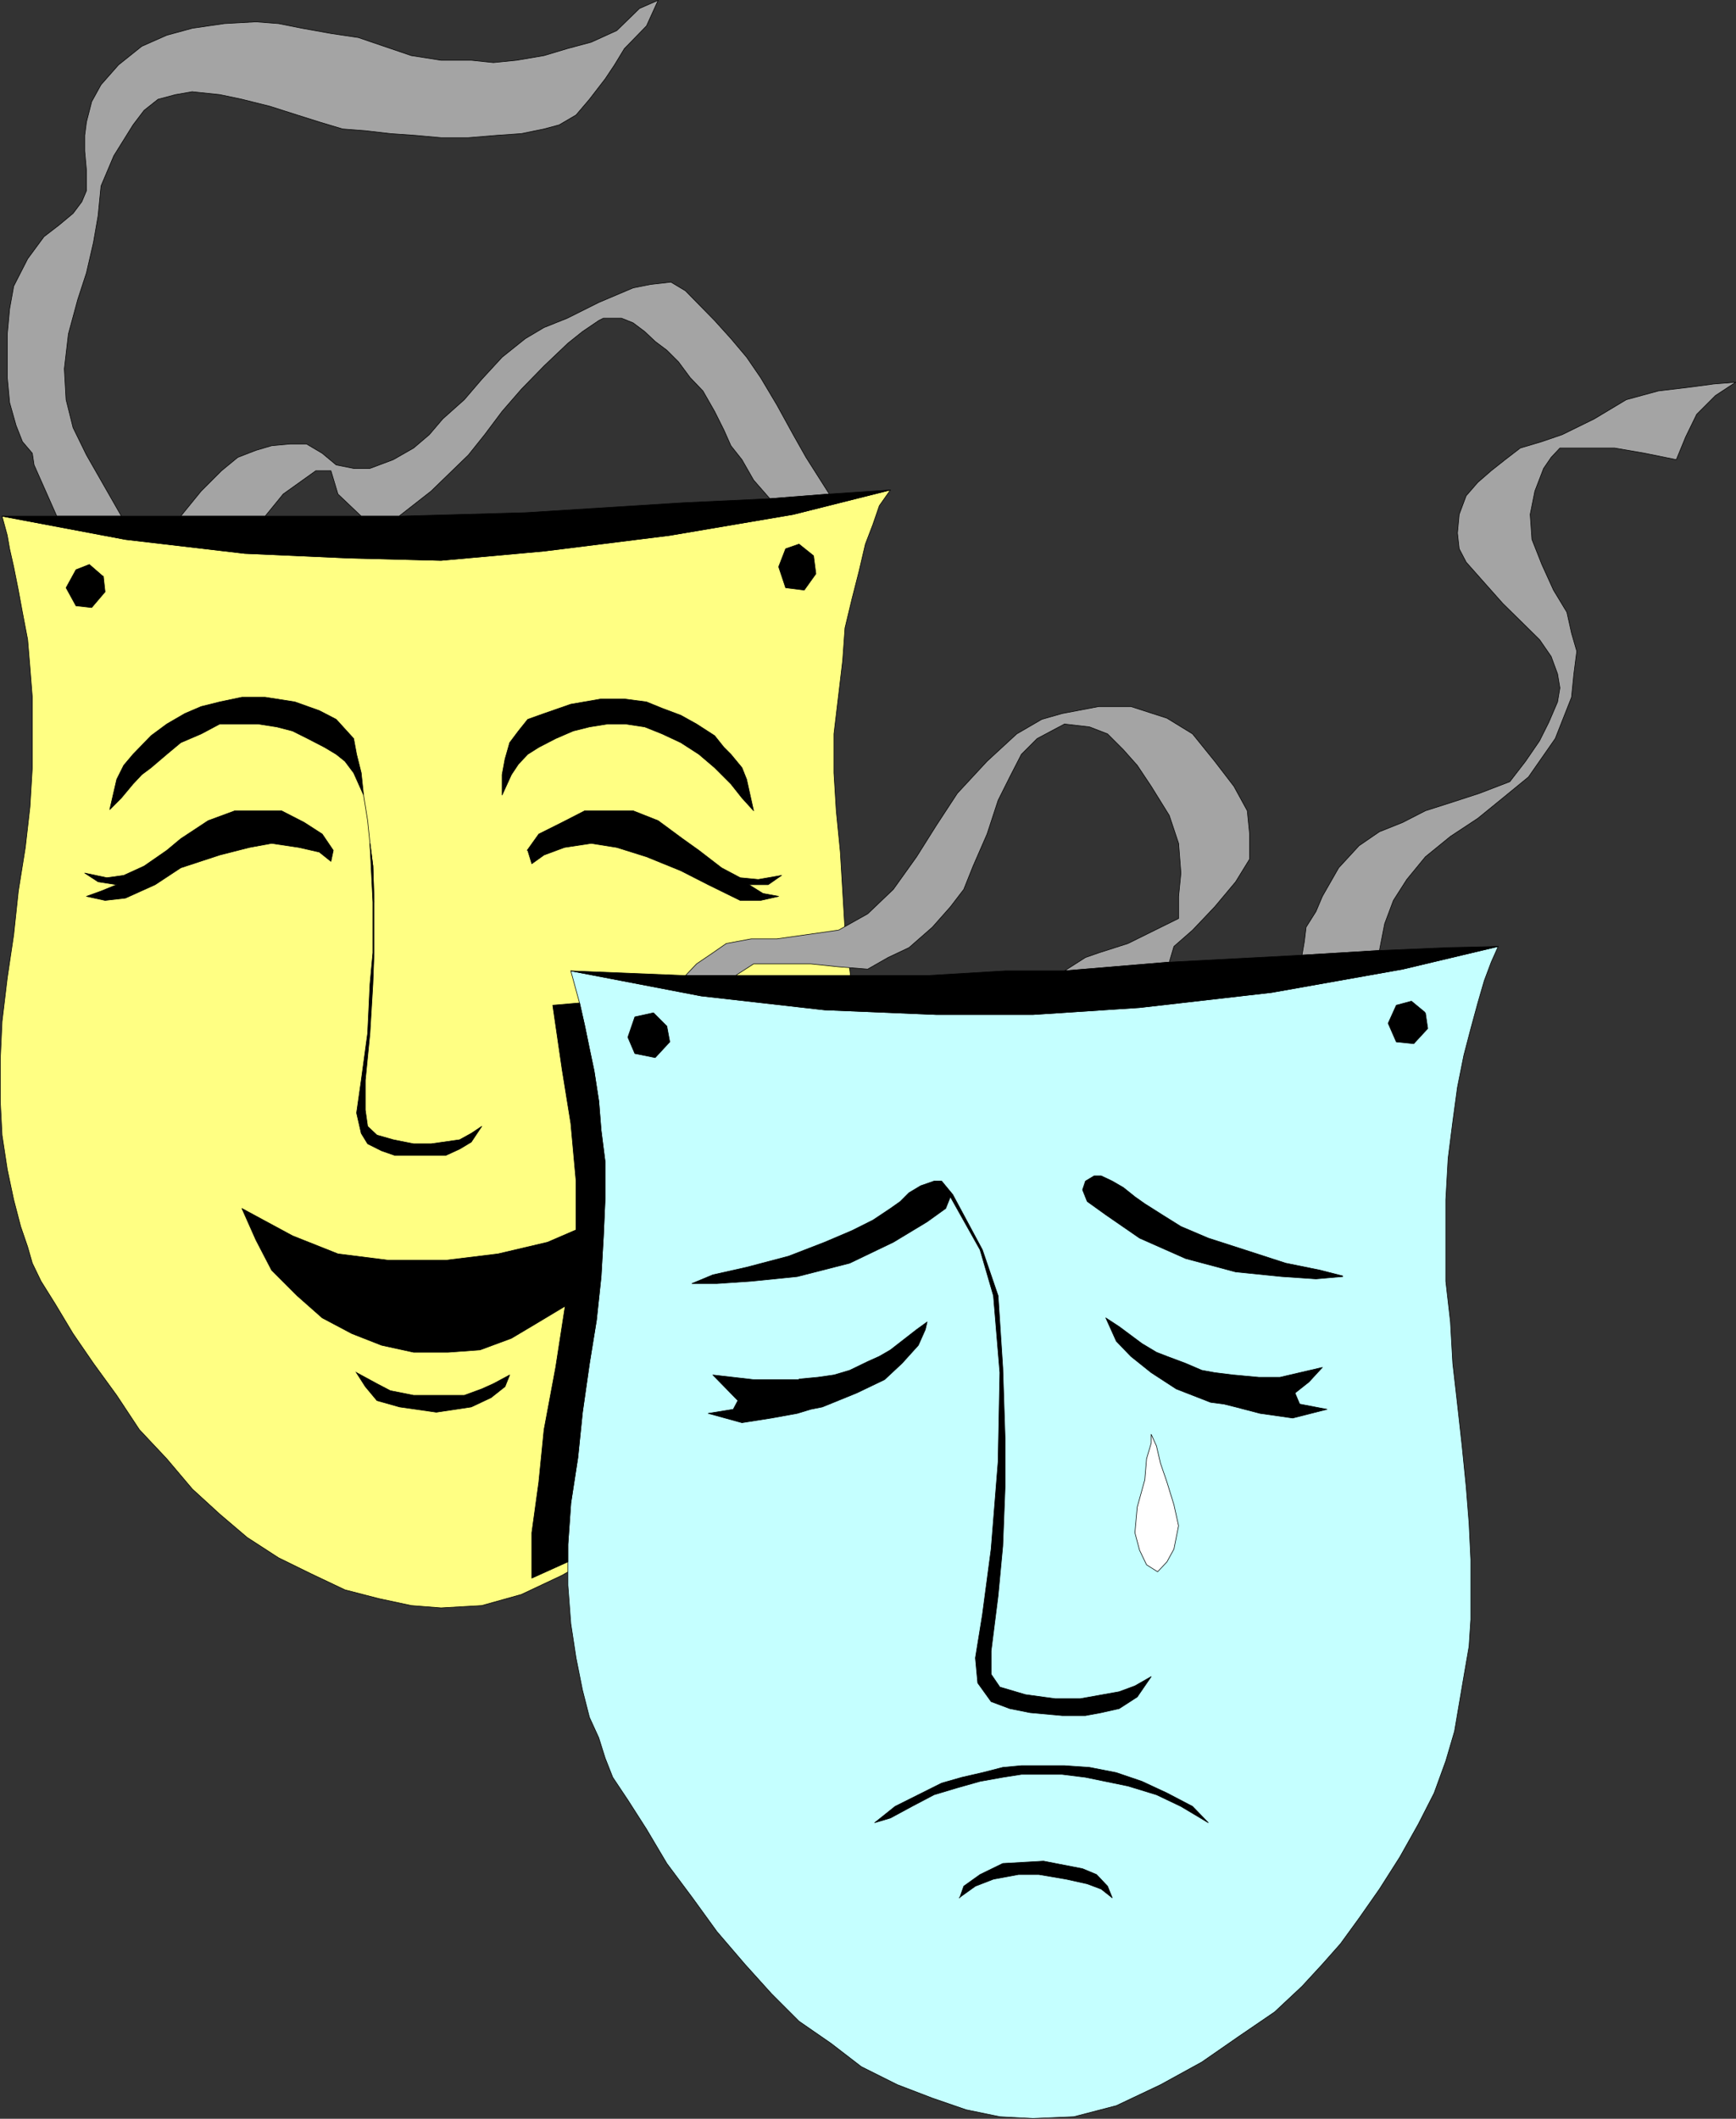<?xml version="1.0" encoding="UTF-8" standalone="no"?>
<svg
   version="1.0"
   width="127.499mm"
   height="155.583mm"
   id="svg54"
   sodipodi:docname="Masks 06.wmf"
   xmlns:inkscape="http://www.inkscape.org/namespaces/inkscape"
   xmlns:sodipodi="http://sodipodi.sourceforge.net/DTD/sodipodi-0.dtd"
   xmlns="http://www.w3.org/2000/svg"
   xmlns:svg="http://www.w3.org/2000/svg">
  <rect width="100%" height="100%" fill="#333333" stroke="none"/>
  <sodipodi:namedview
     id="namedview54"
     pagecolor="#ffffff"
     bordercolor="#000000"
     borderopacity="0.25"
     inkscape:showpageshadow="2"
     inkscape:pageopacity="0.0"
     inkscape:pagecheckerboard="0"
     inkscape:deskcolor="#d1d1d1"
     inkscape:document-units="mm" />
  <defs
     id="defs1">
    <pattern
       id="WMFhbasepattern"
       patternUnits="userSpaceOnUse"
       width="6"
       height="6"
       x="0"
       y="0" />
  </defs>
  <path
     style="fill:#ffff83;fill-opacity:1;fill-rule:evenodd;stroke:none"
     d="m 0.566,143.251 1.454,5.333 0.646,3.717 1.131,5.009 1.293,6.464 1.131,6.14 1.454,7.595 0.646,7.756 0.646,8.241 v 19.553 L 8.322,223.884 7.03,235.196 5.09,247.315 3.798,259.435 2.02,271.392 0.566,283.512 0.081,294.015 v 11.635 l 0.485,9.372 1.454,9.534 1.778,8.403 1.939,7.433 1.939,5.656 1.293,4.525 2.424,5.009 4.04,6.464 4.848,8.08 5.656,8.241 6.464,8.888 6.302,9.534 7.595,8.08 7.11,8.403 7.595,6.948 7.595,6.464 8.726,5.656 8.888,4.363 9.534,4.525 9.373,2.424 9.049,1.939 8.242,0.646 11.312,-0.646 10.989,-3.07 11.312,-5.332 10.827,-6.14 10.665,-7.11 8.726,-6.302 7.11,-6.302 5.656,-5.656 5.171,-5.656 5.01,-7.11 5.01,-7.433 5.171,-8.403 4.363,-8.08 4.525,-8.888 3.232,-8.403 2.424,-8.08 1.939,-6.948 1.293,-7.595 0.646,-6.948 0.646,-7.595 0.646,-7.756 v -8.726 l -1.293,-8.888 -0.646,-10.18 -1.293,-10.019 -1.293,-10.827 -0.646,-10.827 -0.646,-10.827 -1.131,-11.473 -0.646,-10.503 v -10.827 l 1.293,-10.827 1.131,-9.534 0.646,-9.049 1.939,-8.08 1.939,-7.595 1.778,-7.595 2.101,-5.494 1.778,-5.171 3.07,-4.363 -26.987,6.787 -34.259,5.817 -34.905,4.363 -28.603,2.585 -25.371,-0.646 -29.088,-1.293 -33.128,-3.878 z"
     id="path1" />
  <path
     style="fill:none;stroke:#000000;stroke-width:0.162px;stroke-linecap:round;stroke-linejoin:round;stroke-miterlimit:4;stroke-dasharray:none;stroke-opacity:1"
     d="m 0.566,143.251 1.454,5.333 0.646,3.717 1.131,5.009 1.293,6.464 1.131,6.14 1.454,7.595 0.646,7.756 0.646,8.241 v 19.553 L 8.322,223.884 7.03,235.196 5.09,247.315 3.798,259.435 2.02,271.392 0.566,283.512 0.081,294.015 v 11.635 l 0.485,9.372 1.454,9.534 1.778,8.403 1.939,7.433 1.939,5.656 1.293,4.525 2.424,5.009 4.04,6.464 4.848,8.08 5.656,8.241 6.464,8.888 6.302,9.534 7.595,8.08 7.11,8.403 7.595,6.948 7.595,6.464 8.726,5.656 8.888,4.363 9.534,4.525 9.373,2.424 9.049,1.939 8.242,0.646 11.312,-0.646 10.989,-3.07 11.312,-5.332 10.827,-6.14 10.665,-7.11 8.726,-6.302 7.11,-6.302 5.656,-5.656 5.171,-5.656 5.01,-7.11 5.01,-7.433 5.171,-8.403 4.363,-8.08 4.525,-8.888 3.232,-8.403 2.424,-8.08 1.939,-6.948 1.293,-7.595 0.646,-6.948 0.646,-7.595 0.646,-7.756 v -8.726 l -1.293,-8.888 -0.646,-10.18 -1.293,-10.019 -1.293,-10.827 -0.646,-10.827 -0.646,-10.827 -1.131,-11.473 -0.646,-10.503 v -10.827 l 1.293,-10.827 1.131,-9.534 0.646,-9.049 1.939,-8.08 1.939,-7.595 1.778,-7.595 2.101,-5.494 1.778,-5.171 3.07,-4.363 -26.987,6.787 -34.259,5.817 -34.905,4.363 -28.603,2.585 -25.371,-0.646 -29.088,-1.293 -33.128,-3.878 -34.259,-6.464 v 0"
     id="path2" />
  <path
     style="fill:#a4a4a4;fill-opacity:1;fill-rule:evenodd;stroke:none"
     d="m 53.247,25.451 7.757,0.808 6.141,1.293 7.757,1.939 7.595,2.424 6.141,1.939 6.464,1.939 6.302,0.485 6.949,0.808 6.949,0.485 7.11,0.646 h 7.595 l 7.757,-0.646 6.949,-0.485 6.302,-1.293 4.202,-1.131 4.686,-2.747 3.717,-4.363 4.363,-5.656 2.586,-3.878 2.747,-4.525 6.141,-6.302 3.232,-7.11 -5.171,2.262 -6.302,6.14 -7.11,3.232 -6.626,1.778 -6.464,1.939 -7.595,1.293 -6.464,0.646 -6.141,-0.646 h -8.403 l -8.242,-1.293 -7.595,-2.585 -7.11,-2.424 -7.595,-1.131 -8.08,-1.454 -6.464,-1.293 -6.302,-0.485 -8.726,0.485 -8.888,1.293 -7.11,1.939 -6.949,3.07 -6.464,5.171 -4.848,5.494 -2.586,4.686 -1.454,5.656 -0.485,3.717 v 4.363 l 0.485,5.333 v 5.656 l -1.293,3.07 -2.424,3.232 -3.878,3.232 -4.202,3.232 -4.525,6.14 -3.878,7.595 -1.131,6.302 -0.646,6.948 v 12.119 l 0.646,6.948 1.778,6.302 1.778,4.525 2.747,3.232 0.485,3.232 6.302,14.22 h 17.937 l -9.696,-16.967 -3.717,-7.595 -1.939,-7.756 -0.485,-8.564 1.131,-9.695 2.586,-9.534 2.424,-7.433 1.939,-8.403 1.293,-7.433 0.808,-8.241 3.555,-8.403 5.333,-8.564 3.07,-4.04 3.878,-3.07 4.848,-1.293 4.686,-0.808 v 0 z"
     id="path3" />
  <path
     style="fill:none;stroke:#000000;stroke-width:0.162px;stroke-linecap:round;stroke-linejoin:round;stroke-miterlimit:4;stroke-dasharray:none;stroke-opacity:1"
     d="m 53.247,25.451 7.757,0.808 6.141,1.293 7.757,1.939 7.595,2.424 6.141,1.939 6.464,1.939 6.302,0.485 6.949,0.808 6.949,0.485 7.11,0.646 h 7.595 l 7.757,-0.646 6.949,-0.485 6.302,-1.293 4.202,-1.131 4.686,-2.747 3.717,-4.363 4.363,-5.656 2.586,-3.878 2.747,-4.525 6.141,-6.302 3.232,-7.11 -5.171,2.262 -6.302,6.14 -7.11,3.232 -6.626,1.778 -6.464,1.939 -7.595,1.293 -6.464,0.646 -6.141,-0.646 h -8.403 l -8.242,-1.293 -7.595,-2.585 -7.11,-2.424 -7.595,-1.131 -8.08,-1.454 -6.464,-1.293 -6.302,-0.485 -8.726,0.485 -8.888,1.293 -7.11,1.939 -6.949,3.07 -6.464,5.171 -4.848,5.494 -2.586,4.686 -1.454,5.656 -0.485,3.717 v 4.363 l 0.485,5.333 v 5.656 l -1.293,3.07 -2.424,3.232 -3.878,3.232 -4.202,3.232 -4.525,6.14 -3.878,7.595 -1.131,6.302 -0.646,6.948 v 12.119 l 0.646,6.948 1.778,6.302 1.778,4.525 2.747,3.232 0.485,3.232 6.302,14.22 h 17.937 l -9.696,-16.967 -3.717,-7.595 -1.939,-7.756 -0.485,-8.564 1.131,-9.695 2.586,-9.534 2.424,-7.433 1.939,-8.403 1.293,-7.433 0.808,-8.241 3.555,-8.403 5.333,-8.564 3.07,-4.04 3.878,-3.07 4.848,-1.293 4.686,-0.808 v 0"
     id="path4" />
  <path
     style="fill:#a4a4a4;fill-opacity:1;fill-rule:evenodd;stroke:none"
     d="m 110.775,143.251 8.888,-6.948 10.342,-10.019 4.525,-5.656 4.848,-6.464 5.333,-6.14 6.302,-6.464 6.626,-6.302 4.04,-3.232 4.525,-3.07 1.293,-0.646 h 5.01 l 3.232,1.293 3.232,2.424 2.909,2.747 3.232,2.424 3.232,3.232 3.232,4.363 3.555,3.717 3.232,5.656 2.586,5.171 1.939,4.363 3.07,3.878 3.232,5.656 4.525,5.171 16.483,-1.293 -6.464,-10.18 -3.555,-6.302 -4.525,-8.241 -4.525,-7.595 -3.878,-5.656 -4.363,-5.171 -4.525,-5.009 -8.08,-8.241 -4.04,-2.424 -5.656,0.646 -4.848,0.97 -9.534,4.04 -8.726,4.363 -6.464,2.585 -5.171,3.07 -6.464,5.171 -5.656,6.14 -4.848,5.656 -5.979,5.332 -3.717,4.363 -4.363,3.717 -5.656,3.232 -6.464,2.424 h -4.525 l -4.848,-0.97 -3.878,-3.232 -4.363,-2.585 h -4.525 l -5.171,0.485 -4.363,1.293 -5.01,1.939 -4.525,3.717 -5.656,5.656 -5.656,6.948 h 23.432 l 5.01,-6.14 9.049,-6.464 h 4.202 l 1.939,6.464 6.464,6.14 h 10.665 v 0 z"
     id="path5" />
  <path
     style="fill:none;stroke:#000000;stroke-width:0.162px;stroke-linecap:round;stroke-linejoin:round;stroke-miterlimit:4;stroke-dasharray:none;stroke-opacity:1"
     d="m 110.775,143.251 8.888,-6.948 10.342,-10.019 4.525,-5.656 4.848,-6.464 5.333,-6.14 6.302,-6.464 6.626,-6.302 4.04,-3.232 4.525,-3.07 1.293,-0.646 h 5.01 l 3.232,1.293 3.232,2.424 2.909,2.747 3.232,2.424 3.232,3.232 3.232,4.363 3.555,3.717 3.232,5.656 2.586,5.171 1.939,4.363 3.07,3.878 3.232,5.656 4.525,5.171 16.483,-1.293 -6.464,-10.18 -3.555,-6.302 -4.525,-8.241 -4.525,-7.595 -3.878,-5.656 -4.363,-5.171 -4.525,-5.009 -8.08,-8.241 -4.04,-2.424 -5.656,0.646 -4.848,0.97 -9.534,4.04 -8.726,4.363 -6.464,2.585 -5.171,3.07 -6.464,5.171 -5.656,6.14 -4.848,5.656 -5.979,5.332 -3.717,4.363 -4.363,3.717 -5.656,3.232 -6.464,2.424 h -4.525 l -4.848,-0.97 -3.878,-3.232 -4.363,-2.585 h -4.525 l -5.171,0.485 -4.363,1.293 -5.01,1.939 -4.525,3.717 -5.656,5.656 -5.656,6.948 h 23.432 l 5.01,-6.14 9.049,-6.464 h 4.202 l 1.939,6.464 6.464,6.14 h 10.665 v 0"
     id="path6" />
  <path
     style="fill:#000000;fill-opacity:1;fill-rule:evenodd;stroke:none"
     d="M 110.775,143.251 H 0.566 l 34.259,6.464 33.128,3.878 29.088,1.293 25.371,0.646 28.603,-2.585 34.905,-4.363 34.259,-5.817 26.987,-6.787 -16.968,1.131 -16.483,1.293 -24.24,1.131 -43.631,2.747 -34.905,0.97 v 0 z"
     id="path7" />
  <path
     style="fill:none;stroke:#000000;stroke-width:0.162px;stroke-linecap:round;stroke-linejoin:round;stroke-miterlimit:4;stroke-dasharray:none;stroke-opacity:1"
     d="M 110.775,143.251 H 0.566 l 34.259,6.464 33.128,3.878 29.088,1.293 25.371,0.646 28.603,-2.585 34.905,-4.363 34.259,-5.817 26.987,-6.787 -16.968,1.131 -16.483,1.293 -24.24,1.131 -43.631,2.747 -34.905,0.97 v 0"
     id="path8" />
  <path
     style="fill:#000000;fill-opacity:1;fill-rule:evenodd;stroke:none"
     d="m 102.695,234.065 0.808,6.302 0.323,10.019 v 14.058 l -0.323,8.726 -0.808,13.574 -1.293,13.089 v 8.241 l 0.646,4.525 2.586,2.424 4.525,1.293 5.656,1.131 h 4.848 l 7.918,-1.131 3.232,-1.778 2.909,-1.939 -2.909,4.363 -3.232,1.939 -3.878,1.778 h -14.059 l -3.717,-1.293 -3.878,-1.939 -1.778,-2.909 -1.293,-5.656 1.293,-9.049 1.778,-13.089 0.646,-13.574 0.808,-8.726 v -14.058 l -0.808,-16.321 z"
     id="path9" />
  <path
     style="fill:none;stroke:#000000;stroke-width:0.162px;stroke-linecap:round;stroke-linejoin:round;stroke-miterlimit:4;stroke-dasharray:none;stroke-opacity:1"
     d="m 102.695,234.065 0.808,6.302 0.323,10.019 v 14.058 l -0.323,8.726 -0.808,13.574 -1.293,13.089 v 8.241 l 0.646,4.525 2.586,2.424 4.525,1.293 5.656,1.131 h 4.848 l 7.918,-1.131 3.232,-1.778 2.909,-1.939 -2.909,4.363 -3.232,1.939 -3.878,1.778 h -14.059 l -3.717,-1.293 -3.878,-1.939 -1.778,-2.909 -1.293,-5.656 1.293,-9.049 1.778,-13.089 0.646,-13.574 0.808,-8.726 v -14.058 l -0.808,-16.321 v 0"
     id="path10" />
  <path
     style="fill:#000000;fill-opacity:1;fill-rule:evenodd;stroke:none"
     d="m 103.827,250.385 -1.131,-16.321 -0.646,-6.302 -1.131,-7.11 -2.747,-6.14 -2.424,-3.232 -2.424,-1.939 -3.232,-1.939 -4.686,-2.424 -4.202,-2.101 -4.363,-1.131 -5.171,-0.808 H 61.003 l -5.171,2.747 -5.656,2.424 -3.878,3.232 -4.363,3.717 -2.586,1.939 -2.424,2.585 -3.232,3.878 -3.232,3.232 1.939,-8.403 1.939,-3.878 2.586,-3.07 5.01,-5.171 4.363,-3.232 5.01,-2.909 4.525,-1.939 5.171,-1.293 6.141,-1.293 h 6.464 l 8.241,1.293 6.787,2.424 4.686,2.424 4.848,5.333 0.808,4.363 1.293,5.171 0.646,6.14 1.131,7.11 0.646,6.302 0.808,6.302 z"
     id="path11" />
  <path
     style="fill:none;stroke:#000000;stroke-width:0.162px;stroke-linecap:round;stroke-linejoin:round;stroke-miterlimit:4;stroke-dasharray:none;stroke-opacity:1"
     d="m 103.827,250.385 -1.131,-16.321 -0.646,-6.302 -1.131,-7.11 -2.747,-6.14 -2.424,-3.232 -2.424,-1.939 -3.232,-1.939 -4.686,-2.424 -4.202,-2.101 -4.363,-1.131 -5.171,-0.808 H 61.003 l -5.171,2.747 -5.656,2.424 -3.878,3.232 -4.363,3.717 -2.586,1.939 -2.424,2.585 -3.232,3.878 -3.232,3.232 1.939,-8.403 1.939,-3.878 2.586,-3.07 5.01,-5.171 4.363,-3.232 5.01,-2.909 4.525,-1.939 5.171,-1.293 6.141,-1.293 h 6.464 l 8.241,1.293 6.787,2.424 4.686,2.424 4.848,5.333 0.808,4.363 1.293,5.171 0.646,6.14 1.131,7.11 0.646,6.302 0.808,6.302 0.323,10.019 v 0"
     id="path12" />
  <path
     style="fill:#000000;fill-opacity:1;fill-rule:evenodd;stroke:none"
     d="m 140.186,210.634 1.293,-4.525 2.424,-3.232 2.586,-3.232 4.525,-1.616 7.434,-2.585 8.403,-1.454 h 6.464 l 6.141,0.808 4.363,1.778 5.171,1.939 4.363,2.424 5.01,3.232 2.586,3.232 1.939,1.939 3.07,3.717 1.293,3.232 1.939,8.726 -3.232,-3.555 -3.07,-3.878 -4.525,-4.525 -4.363,-3.717 -5.01,-3.232 -5.171,-2.424 -4.848,-1.939 -5.333,-0.808 h -5.01 l -5.01,0.808 -4.525,1.131 -4.848,2.101 -4.686,2.424 -3.07,1.939 -2.586,2.747 -1.939,2.909 -2.586,5.656 v -5.656 l 0.808,-4.363 z"
     id="path13" />
  <path
     style="fill:none;stroke:#000000;stroke-width:0.162px;stroke-linecap:round;stroke-linejoin:round;stroke-miterlimit:4;stroke-dasharray:none;stroke-opacity:1"
     d="m 140.186,210.634 1.293,-4.525 2.424,-3.232 2.586,-3.232 4.525,-1.616 7.434,-2.585 8.403,-1.454 h 6.464 l 6.141,0.808 4.363,1.778 5.171,1.939 4.363,2.424 5.01,3.232 2.586,3.232 1.939,1.939 3.07,3.717 1.293,3.232 1.939,8.726 -3.232,-3.555 -3.07,-3.878 -4.525,-4.525 -4.363,-3.717 -5.01,-3.232 -5.171,-2.424 -4.848,-1.939 -5.333,-0.808 h -5.01 l -5.01,0.808 -4.525,1.131 -4.848,2.101 -4.686,2.424 -3.07,1.939 -2.586,2.747 -1.939,2.909 -2.586,5.656 v -5.656 l 0.808,-4.363 v 0"
     id="path14" />
  <path
     style="fill:#000000;fill-opacity:1;fill-rule:evenodd;stroke:none"
     d="m 146.327,236.004 3.232,-4.525 6.464,-3.232 6.302,-3.232 h 13.413 l 6.949,2.747 6.787,5.009 4.525,3.232 6.302,4.848 5.171,2.747 5.01,0.485 6.464,-1.131 -3.717,2.585 h -5.333 l 3.878,2.424 4.363,0.808 -5.01,1.131 h -5.656 l -8.888,-4.363 -7.595,-3.878 -9.534,-3.878 -8.241,-2.585 -7.11,-1.131 -7.434,1.131 -5.656,2.101 -3.394,2.424 -1.131,-3.717 v 0 z"
     id="path15" />
  <path
     style="fill:none;stroke:#000000;stroke-width:0.162px;stroke-linecap:round;stroke-linejoin:round;stroke-miterlimit:4;stroke-dasharray:none;stroke-opacity:1"
     d="m 146.327,236.004 3.232,-4.525 6.464,-3.232 6.302,-3.232 h 13.413 l 6.949,2.747 6.787,5.009 4.525,3.232 6.302,4.848 5.171,2.747 5.01,0.485 6.464,-1.131 -3.717,2.585 h -5.333 l 3.878,2.424 4.363,0.808 -5.01,1.131 h -5.656 l -8.888,-4.363 -7.595,-3.878 -9.534,-3.878 -8.241,-2.585 -7.11,-1.131 -7.434,1.131 -5.656,2.101 -3.394,2.424 -1.131,-3.717 v 0"
     id="path16" />
  <path
     style="fill:#000000;fill-opacity:1;fill-rule:evenodd;stroke:none"
     d="m 92.515,236.004 -3.07,-4.525 -5.01,-3.232 -6.302,-3.232 H 65.205 l -7.434,2.747 -7.595,5.009 -3.878,3.232 -6.302,4.363 -5.656,2.585 -4.686,0.646 -6.141,-1.293 3.717,2.424 5.171,0.808 -4.363,1.778 -4.04,1.454 5.171,1.131 5.656,-0.646 8.241,-3.717 7.11,-4.686 10.827,-3.555 8.241,-2.101 6.141,-1.131 7.595,1.131 5.656,1.293 3.232,2.585 z"
     id="path17" />
  <path
     style="fill:none;stroke:#000000;stroke-width:0.162px;stroke-linecap:round;stroke-linejoin:round;stroke-miterlimit:4;stroke-dasharray:none;stroke-opacity:1"
     d="m 92.515,236.004 -3.07,-4.525 -5.01,-3.232 -6.302,-3.232 H 65.205 l -7.434,2.747 -7.595,5.009 -3.878,3.232 -6.302,4.363 -5.656,2.585 -4.686,0.646 -6.141,-1.293 3.717,2.424 5.171,0.808 -4.363,1.778 -4.04,1.454 5.171,1.131 5.656,-0.646 8.241,-3.717 7.11,-4.686 10.827,-3.555 8.241,-2.101 6.141,-1.131 7.595,1.131 5.656,1.293 3.232,2.585 0.646,-3.07 v 0"
     id="path18" />
  <path
     style="fill:#000000;fill-opacity:1;fill-rule:evenodd;stroke:none"
     d="m 98.817,380.789 2.586,4.04 3.232,3.878 6.302,1.778 10.181,1.454 9.696,-1.454 5.494,-2.585 3.878,-3.07 1.293,-3.232 -4.525,2.424 -3.232,1.454 -4.848,1.778 h -14.059 l -6.464,-1.293 -3.717,-1.939 -5.656,-3.07 v 0 z"
     id="path19" />
  <path
     style="fill:none;stroke:#000000;stroke-width:0.162px;stroke-linecap:round;stroke-linejoin:round;stroke-miterlimit:4;stroke-dasharray:none;stroke-opacity:1"
     d="m 98.817,380.789 2.586,4.04 3.232,3.878 6.302,1.778 10.181,1.454 9.696,-1.454 5.494,-2.585 3.878,-3.07 1.293,-3.232 -4.525,2.424 -3.232,1.454 -4.848,1.778 h -14.059 l -6.464,-1.293 -3.717,-1.939 -5.656,-3.07 v 0"
     id="path20" />
  <path
     style="fill:#000000;fill-opacity:1;fill-rule:evenodd;stroke:none"
     d="m 173.637,338.453 -3.555,8.888 -5.979,7.595 -6.464,7.11 -8.08,4.848 -7.595,4.525 -8.726,3.232 -8.888,0.646 h -9.534 l -8.888,-1.939 -8.242,-3.232 -8.241,-4.363 -6.949,-6.14 -7.11,-7.11 -4.363,-8.403 -3.878,-8.726 14.059,7.595 12.605,5.009 14.059,1.778 h 15.837 l 14.544,-1.778 13.736,-3.232 14.221,-6.14 9.534,-6.464 -2.101,6.464 v 0 z"
     id="path21" />
  <path
     style="fill:none;stroke:#000000;stroke-width:0.162px;stroke-linecap:round;stroke-linejoin:round;stroke-miterlimit:4;stroke-dasharray:none;stroke-opacity:1"
     d="m 173.637,338.453 -3.555,8.888 -5.979,7.595 -6.464,7.11 -8.08,4.848 -7.595,4.525 -8.726,3.232 -8.888,0.646 h -9.534 l -8.888,-1.939 -8.242,-3.232 -8.241,-4.363 -6.949,-6.14 -7.11,-7.11 -4.363,-8.403 -3.878,-8.726 14.059,7.595 12.605,5.009 14.059,1.778 h 15.837 l 14.544,-1.778 13.736,-3.232 14.221,-6.14 9.534,-6.464 -2.101,6.464 v 0"
     id="path22" />
  <path
     style="fill:#000000;fill-opacity:1;fill-rule:evenodd;stroke:none"
     d="m 225.833,154.239 -4.04,-3.232 -3.717,1.293 -1.939,5.009 1.939,5.817 5.171,0.646 3.232,-4.525 -0.646,-5.009 z"
     id="path23" />
  <path
     style="fill:none;stroke:#000000;stroke-width:0.162px;stroke-linecap:round;stroke-linejoin:round;stroke-miterlimit:4;stroke-dasharray:none;stroke-opacity:1"
     d="m 225.833,154.239 -4.04,-3.232 -3.717,1.293 -1.939,5.009 1.939,5.817 5.171,0.646 3.232,-4.525 -0.646,-5.009 v 0"
     id="path24" />
  <path
     style="fill:#000000;fill-opacity:1;fill-rule:evenodd;stroke:none"
     d="m 28.522,159.894 -3.717,-3.232 -3.717,1.454 -2.747,5.009 2.747,5.009 4.363,0.485 3.717,-4.363 -0.485,-4.363 v 0 z"
     id="path25" />
  <path
     style="fill:none;stroke:#000000;stroke-width:0.162px;stroke-linecap:round;stroke-linejoin:round;stroke-miterlimit:4;stroke-dasharray:none;stroke-opacity:1"
     d="m 28.522,159.894 -3.717,-3.232 -3.717,1.454 -2.747,5.009 2.747,5.009 4.363,0.485 3.717,-4.363 -0.485,-4.363 v 0"
     id="path26" />
  <path
     style="fill:#c5ffff;fill-opacity:1;fill-rule:evenodd;stroke:none"
     d="m 158.447,269.453 2.424,8.888 1.454,6.464 1.293,6.302 1.293,6.14 1.293,8.403 0.646,8.08 1.131,8.888 v 9.534 l -0.485,10.827 -0.646,11.311 -1.293,12.119 -1.939,11.958 -1.939,13.574 -1.293,12.604 -1.939,12.604 -0.808,11.473 v 11.311 l 0.808,10.665 1.454,9.534 1.778,8.888 1.939,7.595 2.586,5.656 1.778,5.656 2.101,5.332 4.202,6.302 5.171,8.08 5.656,9.534 7.11,9.534 6.787,9.372 7.757,9.049 7.434,8.241 7.595,7.595 8.888,6.14 8.403,6.464 10.019,5.009 9.696,3.717 9.373,3.232 9.373,1.939 9.211,0.485 11.312,-0.485 11.797,-3.07 12.281,-5.817 11.473,-6.302 10.019,-6.948 10.181,-6.948 7.595,-7.11 5.656,-6.14 5.01,-5.656 5.171,-7.11 5.656,-8.08 5.656,-8.888 5.171,-9.211 4.363,-8.564 3.232,-8.888 2.424,-8.241 1.293,-7.595 1.293,-7.595 1.454,-8.403 0.485,-7.433 V 432.822 l -0.485,-10.019 -0.808,-10.18 -1.131,-11.311 -1.293,-11.635 -1.293,-11.311 -0.646,-11.473 -1.293,-11.311 v -22.623 l 0.646,-11.473 1.293,-10.18 1.293,-9.534 1.778,-8.888 1.939,-7.433 1.939,-7.11 1.778,-6.14 1.939,-5.171 1.939,-4.363 -26.502,6.302 -36.36,6.464 -36.683,4.201 -29.572,1.939 H 259.93 l -31.027,-1.293 -34.259,-3.878 z"
     id="path27" />
  <path
     style="fill:none;stroke:#000000;stroke-width:0.162px;stroke-linecap:round;stroke-linejoin:round;stroke-miterlimit:4;stroke-dasharray:none;stroke-opacity:1"
     d="m 158.447,269.453 2.424,8.888 1.454,6.464 1.293,6.302 1.293,6.14 1.293,8.403 0.646,8.08 1.131,8.888 v 9.534 l -0.485,10.827 -0.646,11.311 -1.293,12.119 -1.939,11.958 -1.939,13.574 -1.293,12.604 -1.939,12.604 -0.808,11.473 v 11.311 l 0.808,10.665 1.454,9.534 1.778,8.888 1.939,7.595 2.586,5.656 1.778,5.656 2.101,5.332 4.202,6.302 5.171,8.08 5.656,9.534 7.11,9.534 6.787,9.372 7.757,9.049 7.434,8.241 7.595,7.595 8.888,6.14 8.403,6.464 10.019,5.009 9.696,3.717 9.373,3.232 9.373,1.939 9.211,0.485 11.312,-0.485 11.797,-3.07 12.281,-5.817 11.473,-6.302 10.019,-6.948 10.181,-6.948 7.595,-7.11 5.656,-6.14 5.01,-5.656 5.171,-7.11 5.656,-8.08 5.656,-8.888 5.171,-9.211 4.363,-8.564 3.232,-8.888 2.424,-8.241 1.293,-7.595 1.293,-7.595 1.454,-8.403 0.485,-7.433 V 432.822 l -0.485,-10.019 -0.808,-10.18 -1.131,-11.311 -1.293,-11.635 -1.293,-11.311 -0.646,-11.473 -1.293,-11.311 v -22.623 l 0.646,-11.473 1.293,-10.18 1.293,-9.534 1.778,-8.888 1.939,-7.433 1.939,-7.11 1.778,-6.14 1.939,-5.171 1.939,-4.363 -26.502,6.302 -36.36,6.464 -36.683,4.201 -29.572,1.939 H 259.93 l -31.027,-1.293 -34.259,-3.878 -36.198,-6.948 v 0"
     id="path28" />
  <path
     style="fill:#a4a4a4;fill-opacity:1;fill-rule:evenodd;stroke:none"
     d="m 382.906,263.798 1.454,-7.433 2.424,-6.464 3.717,-5.817 5.171,-6.302 6.949,-5.656 7.595,-5.009 6.949,-5.656 7.11,-5.817 7.434,-10.665 4.525,-11.473 0.646,-6.464 0.808,-6.302 -1.454,-5.009 -1.293,-5.817 -3.717,-6.14 -3.232,-7.11 -2.747,-6.948 -0.485,-6.948 1.293,-6.464 2.424,-6.302 2.101,-3.07 2.424,-2.585 h 15.19 l 8.403,1.454 8.726,1.778 2.586,-6.302 3.07,-6.302 5.171,-5.171 5.656,-3.717 -6.141,0.485 -5.979,0.808 -9.373,1.131 -8.888,2.424 -8.888,5.332 -8.888,4.363 -5.656,1.939 -5.979,1.778 -4.202,3.232 -3.878,3.07 -3.717,3.232 -3.232,3.717 -1.939,5.171 -0.485,5.171 0.485,4.363 1.939,3.717 5.01,5.656 5.171,5.817 10.181,10.019 3.232,4.686 1.778,4.848 0.646,3.878 -0.646,3.878 -2.424,5.656 -2.586,5.171 -3.878,5.656 -4.363,5.656 -8.403,3.232 -7.434,2.424 -7.595,2.424 -6.302,3.232 -6.464,2.585 -5.656,3.878 -5.656,6.14 -4.525,7.918 -1.778,4.201 -2.747,4.363 -0.485,4.04 -0.646,3.717 z"
     id="path29" />
  <path
     style="fill:none;stroke:#000000;stroke-width:0.162px;stroke-linecap:round;stroke-linejoin:round;stroke-miterlimit:4;stroke-dasharray:none;stroke-opacity:1"
     d="m 382.906,263.798 1.454,-7.433 2.424,-6.464 3.717,-5.817 5.171,-6.302 6.949,-5.656 7.595,-5.009 6.949,-5.656 7.11,-5.817 7.434,-10.665 4.525,-11.473 0.646,-6.464 0.808,-6.302 -1.454,-5.009 -1.293,-5.817 -3.717,-6.14 -3.232,-7.11 -2.747,-6.948 -0.485,-6.948 1.293,-6.464 2.424,-6.302 2.101,-3.07 2.424,-2.585 h 15.19 l 8.403,1.454 8.726,1.778 2.586,-6.302 3.07,-6.302 5.171,-5.171 5.656,-3.717 -6.141,0.485 -5.979,0.808 -9.373,1.131 -8.888,2.424 -8.888,5.332 -8.888,4.363 -5.656,1.939 -5.979,1.778 -4.202,3.232 -3.878,3.07 -3.717,3.232 -3.232,3.717 -1.939,5.171 -0.485,5.171 0.485,4.363 1.939,3.717 5.01,5.656 5.171,5.817 10.181,10.019 3.232,4.686 1.778,4.848 0.646,3.878 -0.646,3.878 -2.424,5.656 -2.586,5.171 -3.878,5.656 -4.363,5.656 -8.403,3.232 -7.434,2.424 -7.595,2.424 -6.302,3.232 -6.464,2.585 -5.656,3.878 -5.656,6.14 -4.525,7.918 -1.778,4.201 -2.747,4.363 -0.485,4.04 -0.646,3.717 21.493,-1.293 v 0"
     id="path30" />
  <path
     style="fill:#a4a4a4;fill-opacity:1;fill-rule:evenodd;stroke:none"
     d="m 204.179,270.746 5.01,-3.232 h 15.837 l 7.757,0.808 8.08,0.646 5.656,-3.232 5.818,-2.747 6.464,-5.656 5.01,-5.656 3.717,-4.848 2.586,-6.464 3.878,-8.888 3.07,-9.372 3.232,-6.464 3.232,-6.302 4.363,-4.363 7.595,-4.04 6.949,0.808 5.01,1.939 4.363,4.363 3.878,4.363 3.878,5.817 5.01,8.08 2.586,7.756 0.646,8.241 -0.646,6.464 v 6.14 l -14.059,6.948 -8.08,2.585 -3.717,1.293 -5.818,3.717 29.088,-2.424 1.293,-4.363 5.171,-4.525 6.141,-6.464 5.818,-6.948 3.878,-6.302 v -6.948 l -0.646,-6.464 -3.717,-6.787 -5.333,-6.948 -6.141,-7.595 -7.11,-4.363 -10.019,-3.232 h -8.888 l -10.181,1.939 -5.656,1.616 -6.949,4.04 -8.242,7.595 -8.241,8.888 -5.818,8.888 -5.494,8.726 -6.464,9.049 -7.11,6.787 -8.08,4.525 -17.129,2.424 h -7.11 l -6.949,1.293 -3.717,2.585 -4.525,3.07 -3.07,3.232 z"
     id="path31" />
  <path
     style="fill:none;stroke:#000000;stroke-width:0.162px;stroke-linecap:round;stroke-linejoin:round;stroke-miterlimit:4;stroke-dasharray:none;stroke-opacity:1"
     d="m 204.179,270.746 5.01,-3.232 h 15.837 l 7.757,0.808 8.08,0.646 5.656,-3.232 5.818,-2.747 6.464,-5.656 5.01,-5.656 3.717,-4.848 2.586,-6.464 3.878,-8.888 3.07,-9.372 3.232,-6.464 3.232,-6.302 4.363,-4.363 7.595,-4.04 6.949,0.808 5.01,1.939 4.363,4.363 3.878,4.363 3.878,5.817 5.01,8.08 2.586,7.756 0.646,8.241 -0.646,6.464 v 6.14 l -14.059,6.948 -8.08,2.585 -3.717,1.293 -5.818,3.717 29.088,-2.424 1.293,-4.363 5.171,-4.525 6.141,-6.464 5.818,-6.948 3.878,-6.302 v -6.948 l -0.646,-6.464 -3.717,-6.787 -5.333,-6.948 -6.141,-7.595 -7.11,-4.363 -10.019,-3.232 h -8.888 l -10.181,1.939 -5.656,1.616 -6.949,4.04 -8.242,7.595 -8.241,8.888 -5.818,8.888 -5.494,8.726 -6.464,9.049 -7.11,6.787 -8.08,4.525 -17.129,2.424 h -7.11 l -6.949,1.293 -3.717,2.585 -4.525,3.07 -3.07,3.232 h 13.897 v 0"
     id="path32" />
  <path
     style="fill:#ffffff;fill-opacity:1;fill-rule:evenodd;stroke:none"
     d="m 319.56,398.08 v 2.424 l -1.293,4.363 -0.485,5.817 -2.101,7.595 -0.646,7.11 1.293,4.848 1.939,4.04 3.07,1.939 2.586,-2.747 1.939,-3.555 1.293,-6.464 -1.293,-5.817 -1.939,-6.302 -1.778,-5.171 -1.131,-4.848 -1.454,-3.232 z"
     id="path33" />
  <path
     style="fill:none;stroke:#000000;stroke-width:0.162px;stroke-linecap:round;stroke-linejoin:round;stroke-miterlimit:4;stroke-dasharray:none;stroke-opacity:1"
     d="m 319.56,398.08 v 2.424 l -1.293,4.363 -0.485,5.817 -2.101,7.595 -0.646,7.11 1.293,4.848 1.939,4.04 3.07,1.939 2.586,-2.747 1.939,-3.555 1.293,-6.464 -1.293,-5.817 -1.939,-6.302 -1.778,-5.171 -1.131,-4.848 -1.454,-3.232 v 0"
     id="path34" />
  <path
     style="fill:#000000;fill-opacity:1;fill-rule:evenodd;stroke:none"
     d="m 204.179,270.746 h -13.897 l -31.835,-1.293 36.198,6.948 34.259,3.878 31.027,1.293 h 26.825 l 29.572,-1.939 36.683,-4.201 36.36,-6.464 26.502,-6.302 -13.897,0.323 -19.069,0.808 -21.493,1.293 -36.844,1.939 -29.088,2.424 h -16.483 l -21.654,1.293 z"
     id="path35" />
  <path
     style="fill:none;stroke:#000000;stroke-width:0.162px;stroke-linecap:round;stroke-linejoin:round;stroke-miterlimit:4;stroke-dasharray:none;stroke-opacity:1"
     d="m 204.179,270.746 h -13.897 l -31.835,-1.293 36.198,6.948 34.259,3.878 31.027,1.293 h 26.825 l 29.572,-1.939 36.683,-4.201 36.36,-6.464 26.502,-6.302 -13.897,0.323 -19.069,0.808 -21.493,1.293 -36.844,1.939 -29.088,2.424 h -16.483 l -21.654,1.293 h -53.166 v 0"
     id="path36" />
  <path
     style="fill:#000000;fill-opacity:1;fill-rule:evenodd;stroke:none"
     d="m 160.871,278.341 -7.434,0.646 2.586,17.775 2.424,15.028 1.454,15.998 v 15.836 l -3.232,20.199 -2.424,15.674 -3.232,17.29 -1.454,14.543 -1.939,14.058 v 12.604 l 10.019,-4.525 v -4.848 l 0.808,-11.473 1.939,-12.604 1.293,-12.604 1.939,-13.574 1.939,-11.958 1.293,-12.119 0.646,-11.311 0.485,-10.827 v -9.534 l -1.131,-8.888 -0.646,-8.08 -1.293,-8.403 -1.293,-6.14 -1.293,-6.302 z"
     id="path37" />
  <path
     style="fill:none;stroke:#000000;stroke-width:0.162px;stroke-linecap:round;stroke-linejoin:round;stroke-miterlimit:4;stroke-dasharray:none;stroke-opacity:1"
     d="m 160.871,278.341 -7.434,0.646 2.586,17.775 2.424,15.028 1.454,15.998 v 15.836 l -3.232,20.199 -2.424,15.674 -3.232,17.29 -1.454,14.543 -1.939,14.058 v 12.604 l 10.019,-4.525 v -4.848 l 0.808,-11.473 1.939,-12.604 1.293,-12.604 1.939,-13.574 1.939,-11.958 1.293,-12.119 0.646,-11.311 0.485,-10.827 v -9.534 l -1.131,-8.888 -0.646,-8.08 -1.293,-8.403 -1.293,-6.14 -1.293,-6.302 -1.454,-6.464 v 0"
     id="path38" />
  <path
     style="fill:#000000;fill-opacity:1;fill-rule:evenodd;stroke:none"
     d="m 192.059,356.228 5.818,-2.424 9.373,-2.101 11.635,-3.07 10.019,-3.878 7.595,-3.232 5.818,-2.909 4.848,-3.232 2.747,-1.939 2.424,-2.424 3.232,-1.939 3.717,-1.293 h 2.101 l 3.07,3.717 8.242,15.351 4.363,12.766 1.293,19.876 0.646,19.714 v 13.412 l -0.646,16.482 -1.293,13.735 -1.939,15.351 v 6.464 l 2.424,3.555 7.11,2.101 8.241,1.131 h 6.949 l 10.827,-1.939 4.363,-1.616 4.525,-2.585 -3.878,5.656 -5.01,3.232 -5.01,1.131 -4.363,0.808 h -6.464 l -8.888,-0.808 -5.656,-1.131 -5.171,-1.939 -3.717,-5.171 -0.646,-6.948 1.939,-11.958 2.424,-18.26 1.939,-24.239 0.485,-24.723 -1.778,-21.33 -3.717,-12.766 -8.242,-14.705 -1.293,3.232 -5.171,3.717 -9.373,5.656 -12.12,5.817 -14.544,3.717 -12.766,1.293 -9.534,0.646 h -6.787 v 0 z"
     id="path39" />
  <path
     style="fill:none;stroke:#000000;stroke-width:0.162px;stroke-linecap:round;stroke-linejoin:round;stroke-miterlimit:4;stroke-dasharray:none;stroke-opacity:1"
     d="m 192.059,356.228 5.818,-2.424 9.373,-2.101 11.635,-3.07 10.019,-3.878 7.595,-3.232 5.818,-2.909 4.848,-3.232 2.747,-1.939 2.424,-2.424 3.232,-1.939 3.717,-1.293 h 2.101 l 3.07,3.717 8.242,15.351 4.363,12.766 1.293,19.876 0.646,19.714 v 13.412 l -0.646,16.482 -1.293,13.735 -1.939,15.351 v 6.464 l 2.424,3.555 7.11,2.101 8.241,1.131 h 6.949 l 10.827,-1.939 4.363,-1.616 4.525,-2.585 -3.878,5.656 -5.01,3.232 -5.01,1.131 -4.363,0.808 h -6.464 l -8.888,-0.808 -5.656,-1.131 -5.171,-1.939 -3.717,-5.171 -0.646,-6.948 1.939,-11.958 2.424,-18.26 1.939,-24.239 0.485,-24.723 -1.778,-21.33 -3.717,-12.766 -8.242,-14.705 -1.293,3.232 -5.171,3.717 -9.373,5.656 -12.12,5.817 -14.544,3.717 -12.766,1.293 -9.534,0.646 h -6.787 v 0"
     id="path40" />
  <path
     style="fill:#000000;fill-opacity:1;fill-rule:evenodd;stroke:none"
     d="m 242.801,505.861 5.656,-4.525 6.464,-3.232 6.464,-3.232 5.656,-1.616 5.656,-1.293 5.656,-1.454 5.171,-0.485 h 11.958 l 6.949,0.485 7.434,1.454 7.11,2.424 6.949,3.232 7.11,3.717 4.363,4.525 -7.595,-4.525 -6.787,-3.232 -7.918,-2.424 -11.797,-2.424 -6.464,-0.808 H 283.524 l -5.171,0.808 -6.302,1.131 -6.302,1.778 -6.464,1.939 -6.141,3.232 -5.979,3.232 z"
     id="path41" />
  <path
     style="fill:none;stroke:#000000;stroke-width:0.162px;stroke-linecap:round;stroke-linejoin:round;stroke-miterlimit:4;stroke-dasharray:none;stroke-opacity:1"
     d="m 242.801,505.861 5.656,-4.525 6.464,-3.232 6.464,-3.232 5.656,-1.616 5.656,-1.293 5.656,-1.454 5.171,-0.485 h 11.958 l 6.949,0.485 7.434,1.454 7.11,2.424 6.949,3.232 7.11,3.717 4.363,4.525 -7.595,-4.525 -6.787,-3.232 -7.918,-2.424 -11.797,-2.424 -6.464,-0.808 H 283.524 l -5.171,0.808 -6.302,1.131 -6.302,1.778 -6.464,1.939 -6.141,3.232 -5.979,3.232 -4.363,1.293 v 0"
     id="path42" />
  <path
     style="fill:#000000;fill-opacity:1;fill-rule:evenodd;stroke:none"
     d="m 372.726,354.127 -6.302,-1.616 -9.534,-1.939 -11.473,-3.717 -10.019,-3.232 -7.595,-3.232 -5.171,-3.232 -4.848,-3.07 -2.747,-1.939 -3.232,-2.585 -3.07,-1.778 -3.07,-1.454 h -1.939 l -2.424,1.454 -0.808,2.424 1.293,3.232 5.171,3.717 9.373,6.464 12.766,5.656 13.897,3.717 12.766,1.293 9.534,0.646 7.434,-0.646 v 0 z"
     id="path43" />
  <path
     style="fill:none;stroke:#000000;stroke-width:0.162px;stroke-linecap:round;stroke-linejoin:round;stroke-miterlimit:4;stroke-dasharray:none;stroke-opacity:1"
     d="m 372.726,354.127 -6.302,-1.616 -9.534,-1.939 -11.473,-3.717 -10.019,-3.232 -7.595,-3.232 -5.171,-3.232 -4.848,-3.07 -2.747,-1.939 -3.232,-2.585 -3.07,-1.778 -3.07,-1.454 h -1.939 l -2.424,1.454 -0.808,2.424 1.293,3.232 5.171,3.717 9.373,6.464 12.766,5.656 13.897,3.717 12.766,1.293 9.534,0.646 7.434,-0.646 v 0"
     id="path44" />
  <path
     style="fill:#000000;fill-opacity:1;fill-rule:evenodd;stroke:none"
     d="m 342.345,381.597 -5.171,-0.646 -3.555,-0.646 -4.525,-1.939 -5.171,-1.939 -2.909,-1.131 -4.04,-2.424 -6.302,-4.686 -3.717,-2.424 2.909,6.464 4.04,4.201 5.656,4.525 6.949,4.525 9.534,3.717 3.717,0.485 3.232,0.808 6.787,1.778 9.049,1.293 9.534,-2.424 -7.595,-1.454 -1.293,-3.07 3.878,-3.07 3.717,-4.04 -11.797,2.747 h -5.818 l -6.949,-0.646 v 0 z"
     id="path45" />
  <path
     style="fill:none;stroke:#000000;stroke-width:0.162px;stroke-linecap:round;stroke-linejoin:round;stroke-miterlimit:4;stroke-dasharray:none;stroke-opacity:1"
     d="m 342.345,381.597 -5.171,-0.646 -3.555,-0.646 -4.525,-1.939 -5.171,-1.939 -2.909,-1.131 -4.04,-2.424 -6.302,-4.686 -3.717,-2.424 2.909,6.464 4.04,4.201 5.656,4.525 6.949,4.525 9.534,3.717 3.717,0.485 3.232,0.808 6.787,1.778 9.049,1.293 9.534,-2.424 -7.595,-1.454 -1.293,-3.07 3.878,-3.07 3.717,-4.04 -11.797,2.747 h -5.818 l -6.949,-0.646 v 0"
     id="path46" />
  <path
     style="fill:#000000;fill-opacity:1;fill-rule:evenodd;stroke:none"
     d="m 221.793,382.729 5.171,-0.485 4.525,-0.646 4.363,-1.293 5.01,-2.424 3.232,-1.454 3.07,-1.778 7.272,-5.656 2.909,-2.101 -0.485,2.101 -1.939,4.363 -4.525,5.009 -4.848,4.525 -7.757,3.717 -9.534,3.878 -3.232,0.646 -3.717,1.131 -7.11,1.293 -8.241,1.293 -9.373,-2.585 6.949,-1.131 1.293,-2.424 -6.949,-7.11 11.312,1.293 h 12.605 v 0 z"
     id="path47" />
  <path
     style="fill:none;stroke:#000000;stroke-width:0.162px;stroke-linecap:round;stroke-linejoin:round;stroke-miterlimit:4;stroke-dasharray:none;stroke-opacity:1"
     d="m 221.793,382.729 5.171,-0.485 4.525,-0.646 4.363,-1.293 5.01,-2.424 3.232,-1.454 3.07,-1.778 7.272,-5.656 2.909,-2.101 -0.485,2.101 -1.939,4.363 -4.525,5.009 -4.848,4.525 -7.757,3.717 -9.534,3.878 -3.232,0.646 -3.717,1.131 -7.11,1.293 -8.241,1.293 -9.373,-2.585 6.949,-1.131 1.293,-2.424 -6.949,-7.11 11.312,1.293 h 12.605 v 0"
     id="path48" />
  <path
     style="fill:#000000;fill-opacity:1;fill-rule:evenodd;stroke:none"
     d="m 266.233,526.706 4.525,-3.232 5.01,-1.939 6.949,-1.293 h 5.656 l 7.595,1.293 5.818,1.293 3.878,1.454 3.07,2.424 -1.293,-3.232 -3.07,-3.232 -3.878,-1.616 -10.827,-2.101 -11.312,0.646 -6.302,3.07 -4.525,3.232 -1.131,3.232 v 0 z"
     id="path49" />
  <path
     style="fill:none;stroke:#000000;stroke-width:0.162px;stroke-linecap:round;stroke-linejoin:round;stroke-miterlimit:4;stroke-dasharray:none;stroke-opacity:1"
     d="m 266.233,526.706 4.525,-3.232 5.01,-1.939 6.949,-1.293 h 5.656 l 7.595,1.293 5.818,1.293 3.878,1.454 3.07,2.424 -1.293,-3.232 -3.07,-3.232 -3.878,-1.616 -10.827,-2.101 -11.312,0.646 -6.302,3.07 -4.525,3.232 -1.131,3.232 v 0"
     id="path50" />
  <path
     style="fill:#000000;fill-opacity:1;fill-rule:evenodd;stroke:none"
     d="m 395.511,280.926 -3.717,-3.07 -4.202,1.131 -2.262,5.009 2.262,5.171 4.848,0.485 3.878,-4.201 -0.646,-4.363 v 0 z"
     id="path51" />
  <path
     style="fill:none;stroke:#000000;stroke-width:0.162px;stroke-linecap:round;stroke-linejoin:round;stroke-miterlimit:4;stroke-dasharray:none;stroke-opacity:1"
     d="m 395.511,280.926 -3.717,-3.07 -4.202,1.131 -2.262,5.009 2.262,5.171 4.848,0.485 3.878,-4.201 -0.646,-4.363 v 0"
     id="path52" />
  <path
     style="fill:#000000;fill-opacity:1;fill-rule:evenodd;stroke:none"
     d="m 185.11,284.804 -3.717,-3.717 -5.171,1.131 -1.939,5.656 1.939,4.525 5.656,1.131 4.04,-4.363 -0.808,-4.363 z"
     id="path53" />
  <path
     style="fill:none;stroke:#000000;stroke-width:0.162px;stroke-linecap:round;stroke-linejoin:round;stroke-miterlimit:4;stroke-dasharray:none;stroke-opacity:1"
     d="m 185.11,284.804 -3.717,-3.717 -5.171,1.131 -1.939,5.656 1.939,4.525 5.656,1.131 4.04,-4.363 -0.808,-4.363 v 0"
     id="path54" />
</svg>
